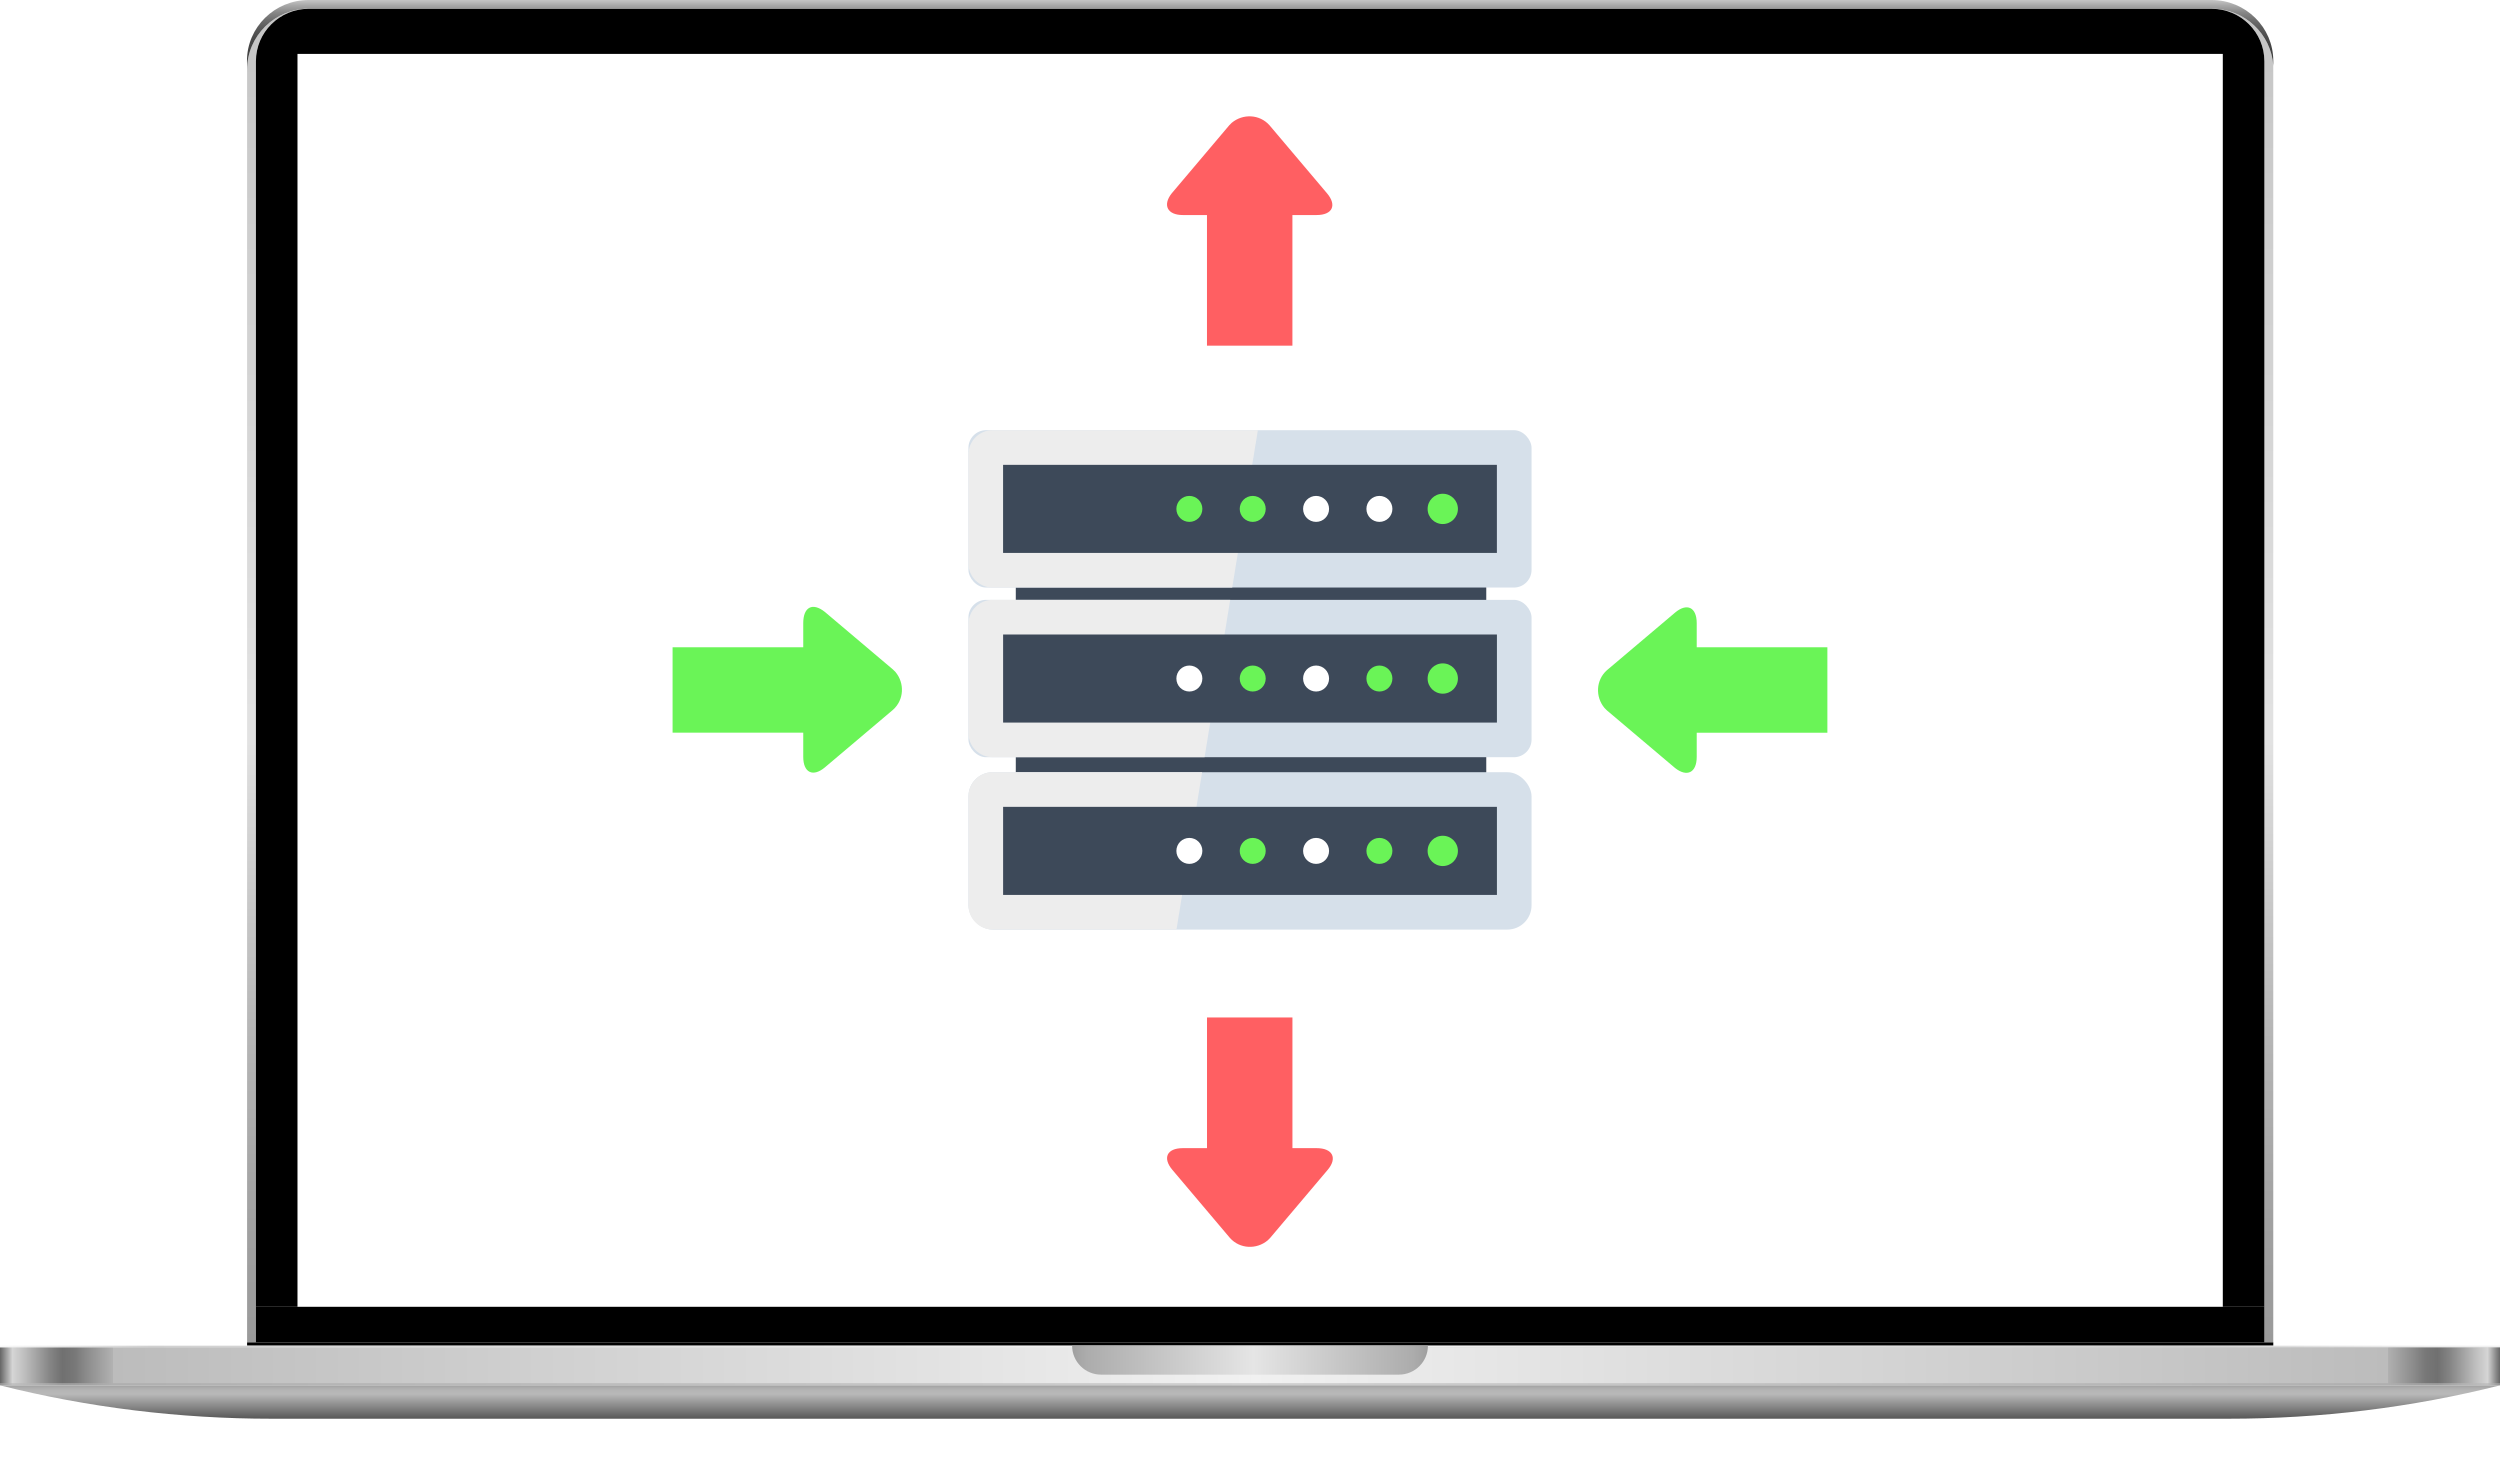 <svg xmlns="http://www.w3.org/2000/svg" xmlns:xlink="http://www.w3.org/1999/xlink" viewBox="0 0 812.05 473.84"><defs><style>      .cls-1 {        fill: #ff5f62;      }      .cls-2 {        fill: url(#linear-gradient-2);      }      .cls-3 {        fill: #fff;      }      .cls-4 {        fill: url(#radial-gradient-2);        opacity: .4;      }      .cls-4, .cls-5, .cls-6 {        mix-blend-mode: multiply;      }      .cls-7 {        mask: url(#mask-2);      }      .cls-8 {        fill: url(#linear-gradient-6);      }      .cls-9 {        isolation: isolate;      }      .cls-10 {        fill: #3d4959;      }      .cls-11 {        mask: url(#mask-3);      }      .cls-12 {        fill: url(#linear-gradient-11);      }      .cls-5 {        fill: url(#radial-gradient);      }      .cls-13 {        fill: url(#linear-gradient-10);      }      .cls-6 {        fill: url(#linear-gradient-9);      }      .cls-14 {        filter: url(#luminosity-noclip-4);      }      .cls-15 {        fill: url(#linear-gradient-5);      }      .cls-16 {        clip-path: url(#clippath);      }      .cls-17 {        fill: none;      }      .cls-18 {        fill: url(#linear-gradient-7);      }      .cls-19 {        filter: url(#luminosity-noclip-2);      }      .cls-20 {        mask: url(#mask-1);      }      .cls-21 {        mask: url(#mask);      }      .cls-22 {        fill: #d6e0ea;      }      .cls-23 {        fill: url(#linear-gradient-3);      }      .cls-24 {        fill: url(#linear-gradient);      }      .cls-25 {        fill: url(#linear-gradient-4);      }      .cls-26 {        fill: #6af457;      }      .cls-27 {        fill: url(#linear-gradient-8);      }      .cls-28 {        fill: #ededed;      }    </style><filter id="luminosity-noclip-2" data-name="luminosity-noclip" x="62.67" y="447.82" width="686.72" height="26.02" color-interpolation-filters="sRGB" filterUnits="userSpaceOnUse"></filter><filter id="luminosity-noclip-3" x="8598.03" y="-2719.01" width="-32766" height="32766" color-interpolation-filters="sRGB" filterUnits="userSpaceOnUse"></filter><mask id="mask-1" x="8598.03" y="-2719.01" width="-32766" height="32766" maskUnits="userSpaceOnUse"></mask><radialGradient id="radial-gradient" cx="824.49" cy="53554.6" fx="824.49" fy="53554.6" r="174.72" gradientTransform="translate(-1367.04 -3234.43) scale(2.15 .07)" gradientUnits="userSpaceOnUse"><stop offset="0" stop-color="#fff"></stop><stop offset=".09" stop-color="#f5f5f5"></stop><stop offset=".23" stop-color="#dadada"></stop><stop offset=".41" stop-color="#afafaf"></stop><stop offset=".63" stop-color="#737373"></stop><stop offset=".88" stop-color="#282828"></stop><stop offset="1" stop-color="#000"></stop></radialGradient><mask id="mask" x="62.67" y="447.82" width="686.72" height="26.02" maskUnits="userSpaceOnUse"><g class="cls-19"><g class="cls-20"><path class="cls-5" d="M749.39,460.54c0,7.19-122.93,13.31-346.82,13.31s-339.9-5.83-339.9-13.01,116.02-13.01,339.9-13.01,346.82,5.53,346.82,12.71Z"></path></g></g></mask><radialGradient id="radial-gradient-2" cx="824.49" cy="53554.6" fx="824.49" fy="53554.6" r="174.72" gradientTransform="translate(-1367.04 -3234.43) scale(2.15 .07)" gradientUnits="userSpaceOnUse"><stop offset="0" stop-color="#000"></stop><stop offset="1" stop-color="#000"></stop></radialGradient><linearGradient id="linear-gradient" x1="409.34" y1="436.04" x2="409.34" y2="2.83" gradientUnits="userSpaceOnUse"><stop offset="0" stop-color="#9a9a9a"></stop><stop offset=".09" stop-color="#a1a1a1"></stop><stop offset=".24" stop-color="#b7b7b7"></stop><stop offset=".42" stop-color="#dadada"></stop><stop offset=".45" stop-color="#e2e2e2"></stop><stop offset="1" stop-color="#c5c5c5"></stop></linearGradient><linearGradient id="linear-gradient-2" x1="409.32" y1="22.61" x2="409.32" y2="0" gradientUnits="userSpaceOnUse"><stop offset="0" stop-color="#404040"></stop><stop offset=".28" stop-color="#424242"></stop><stop offset=".45" stop-color="#4a4a4a"></stop><stop offset=".59" stop-color="#595959"></stop><stop offset=".71" stop-color="#6d6d6d"></stop><stop offset=".82" stop-color="#878787"></stop><stop offset=".92" stop-color="#a7a7a7"></stop><stop offset="1" stop-color="#c5c5c5"></stop></linearGradient><linearGradient id="linear-gradient-3" x1="0" y1="443.86" x2="406.03" y2="443.86" gradientUnits="userSpaceOnUse"><stop offset="0" stop-color="#929292"></stop><stop offset=".01" stop-color="#c1c1c1"></stop><stop offset=".03" stop-color="#b1b1b1"></stop><stop offset=".05" stop-color="#9c9c9c"></stop><stop offset=".07" stop-color="#a3a3a3"></stop><stop offset=".09" stop-color="#afafaf"></stop><stop offset="1" stop-color="#cfcfcf"></stop></linearGradient><linearGradient id="linear-gradient-4" x1="0" y1="437.41" x2="812.05" y2="437.41" gradientUnits="userSpaceOnUse"><stop offset="0" stop-color="#f8f8f8"></stop><stop offset=".06" stop-color="#d0d0d0"></stop><stop offset=".5" stop-color="#f8f8f8"></stop><stop offset=".87" stop-color="#d0d0d0"></stop><stop offset=".88" stop-color="#d3d3d3"></stop><stop offset=".95" stop-color="#e8e8e8"></stop><stop offset="1" stop-color="#f1f1f1"></stop></linearGradient><linearGradient id="linear-gradient-5" x1="406.03" y1="443.86" x2="812.05" y2="443.86" gradientUnits="userSpaceOnUse"><stop offset="0" stop-color="#cfcfcf"></stop><stop offset=".91" stop-color="#afafaf"></stop><stop offset=".93" stop-color="#a3a3a3"></stop><stop offset=".95" stop-color="#9c9c9c"></stop><stop offset=".97" stop-color="#b1b1b1"></stop><stop offset=".99" stop-color="#c1c1c1"></stop><stop offset="1" stop-color="#929292"></stop></linearGradient><linearGradient id="linear-gradient-6" x1="0" y1="443.5" x2="406.03" y2="443.5" gradientUnits="userSpaceOnUse"><stop offset="0" stop-color="#666"></stop><stop offset=".01" stop-color="#d5d5d5"></stop><stop offset=".02" stop-color="#bdbdbd"></stop><stop offset=".04" stop-color="#858585"></stop><stop offset=".05" stop-color="#707070"></stop><stop offset=".06" stop-color="#787878"></stop><stop offset=".07" stop-color="#8d8d8d"></stop><stop offset=".09" stop-color="#b1b1b1"></stop><stop offset=".09" stop-color="#bcbcbc"></stop><stop offset="1" stop-color="#f1f1f1"></stop></linearGradient><linearGradient id="linear-gradient-7" x1="406.03" y1="443.5" x2="812.05" y2="443.5" gradientUnits="userSpaceOnUse"><stop offset="0" stop-color="#f1f1f1"></stop><stop offset=".91" stop-color="#bcbcbc"></stop><stop offset=".91" stop-color="#b1b1b1"></stop><stop offset=".93" stop-color="#8d8d8d"></stop><stop offset=".94" stop-color="#787878"></stop><stop offset=".95" stop-color="#707070"></stop><stop offset=".96" stop-color="#858585"></stop><stop offset=".98" stop-color="#bdbdbd"></stop><stop offset=".99" stop-color="#d5d5d5"></stop><stop offset="1" stop-color="#666"></stop></linearGradient><linearGradient id="linear-gradient-8" x1="348.23" y1="441.81" x2="463.82" y2="441.81" gradientUnits="userSpaceOnUse"><stop offset="0" stop-color="#9f9f9f"></stop><stop offset=".04" stop-color="#acacac"></stop><stop offset=".51" stop-color="#e5e5e5"></stop><stop offset=".96" stop-color="#acacac"></stop><stop offset="1" stop-color="#9f9f9f"></stop></linearGradient><filter id="luminosity-noclip-4" x="347.78" y="437.1" width="116.49" height="10.1" color-interpolation-filters="sRGB" filterUnits="userSpaceOnUse"></filter><filter id="luminosity-noclip-5" x="8598.03" y="-2719.01" width="-32766" height="32766" color-interpolation-filters="sRGB" filterUnits="userSpaceOnUse"></filter><mask id="mask-3" x="8598.03" y="-2719.01" width="-32766" height="32766" maskUnits="userSpaceOnUse"></mask><linearGradient id="linear-gradient-9" x1="347.78" y1="442.16" x2="464.27" y2="442.16" gradientUnits="userSpaceOnUse"><stop offset="0" stop-color="#ccc"></stop><stop offset=".52" stop-color="#b3b3b3"></stop><stop offset=".77" stop-color="#b5b5b5"></stop><stop offset=".89" stop-color="#bdbdbd"></stop><stop offset=".99" stop-color="#cacaca"></stop><stop offset="1" stop-color="#ccc"></stop></linearGradient><mask id="mask-2" x="347.78" y="437.1" width="116.49" height="10.1" maskUnits="userSpaceOnUse"><g class="cls-14"><g class="cls-11"><path class="cls-6" d="M463.82,437.1c0,2.6-1.05,4.95-2.76,6.65-1.7,1.7-4.05,2.76-6.65,2.76h-96.77c-5.19,0-9.4-4.22-9.4-9.41h-.46v.7c0,5.19,4.22,9.4,9.41,9.4h97.67c5.2,0,9.41-4.21,9.41-9.4v-.7h-.45Z"></path></g></g></mask><linearGradient id="linear-gradient-10" x1="347.78" y1="442.16" x2="464.27" y2="442.16" gradientUnits="userSpaceOnUse"><stop offset="0" stop-color="#f7f7f7"></stop><stop offset=".52" stop-color="#f8f8f8"></stop><stop offset="1" stop-color="#f7f7f7"></stop></linearGradient><linearGradient id="linear-gradient-11" x1="406.03" y1="460.83" x2="406.03" y2="450" gradientUnits="userSpaceOnUse"><stop offset="0" stop-color="#575757"></stop><stop offset=".74" stop-color="#b9b9b9"></stop><stop offset=".85" stop-color="#b5b5b5"></stop><stop offset=".94" stop-color="#ababab"></stop><stop offset="1" stop-color="#9f9f9f"></stop></linearGradient><clipPath id="clippath"><rect class="cls-17" x="218.48" y="37.88" width="375.09" height="367.04"></rect></clipPath></defs><g class="cls-9"><g id="Layer_2" data-name="Layer 2"><g id="object"><g><g><g class="cls-21"><path class="cls-4" d="M749.39,460.54c0,7.19-122.93,13.31-346.82,13.31s-339.9-5.83-339.9-13.01,116.02-13.01,339.9-13.01,346.82,5.53,346.82,12.71Z"></path></g><g><g><g><path class="cls-24" d="M718.4,2.83H100.32c-11.08,0-20.06,8.86-20.06,19.78V436.04h2.87V19.78c0-.87,.07-1.73,.2-2.57,.04-.28,.09-.56,.15-.83,.06-.27,.12-.55,.19-.82,.07-.27,.15-.54,.23-.8,.71-2.25,1.89-4.3,3.41-6.04,.18-.21,.36-.4,.55-.6,.09-.1,.19-.19,.29-.29,.87-.86,1.84-1.63,2.88-2.29,.35-.22,.7-.43,1.07-.62,.36-.2,.73-.38,1.11-.55,0,0,0,0,0,0,.25-.11,.51-.22,.77-.32,0,0,0,0,0,0,1.94-.75,4.07-1.17,6.28-1.17H718.36c2.95,0,5.74,.74,8.17,2.04,.36,.2,.72,.4,1.07,.62,.46,.29,.91,.61,1.34,.94h0c.22,.17,.43,.34,.63,.52t0,0c.31,.27,.61,.54,.9,.83,.1,.1,.19,.19,.29,.29,.19,.2,.38,.39,.55,.6,2.61,2.97,4.19,6.84,4.19,11.06V436.04h2.9V21.37c-.65-10.34-9.36-18.54-20.01-18.54Z"></path><path class="cls-2" d="M80.22,19.78c0-10.92,8.98-19.78,20.06-19.78H718.36c11.08,0,20.05,8.86,20.05,19.78v1.58c-.65-10.34-9.36-18.54-20.01-18.54H100.32c-11.08,0-20.06,8.86-20.06,19.78l-.04-2.83Z"></path><g><rect x="83.13" y="424.47" width="652.38" height="11.58"></rect><path d="M735.51,19.87V424.47H83.13V19.87c0-9.38,7.69-17.01,17.15-17.01H718.36c9.46,0,17.15,7.63,17.15,17.01Z"></path><polygon points="738.41 436.04 738.41 437.1 735.51 437.1 735.51 437.1 83.13 437.1 83.13 437.1 80.26 437.1 80.26 436.04 738.41 436.04"></polygon></g></g><g><g><g><rect class="cls-23" y="437.71" width="406.03" height="12.29"></rect><rect class="cls-25" y="437.1" width="812.05" height=".61"></rect><rect class="cls-15" x="406.03" y="437.71" width="406.03" height="12.29"></rect></g><g><rect class="cls-8" y="437.71" width="406.03" height="11.56"></rect><rect class="cls-18" x="406.03" y="437.71" width="406.03" height="11.56"></rect></g><path class="cls-27" d="M463.82,437.1c0,2.6-1.05,4.95-2.76,6.65-1.7,1.7-4.05,2.76-6.65,2.76h-96.77c-5.19,0-9.4-4.22-9.4-9.41h115.58Z"></path><g class="cls-7"><path class="cls-13" d="M463.82,437.1c0,2.6-1.05,4.95-2.76,6.65-1.7,1.7-4.05,2.76-6.65,2.76h-96.77c-5.19,0-9.4-4.22-9.4-9.41h-.46v.7c0,5.19,4.22,9.4,9.41,9.4h97.67c5.2,0,9.41-4.21,9.41-9.4v-.7h-.45Z"></path></g></g><path class="cls-12" d="M0,450c28.55,7.18,58.29,10.83,88.19,10.83H723.86c29.91,0,59.64-3.65,88.19-10.83H0Z"></path></g></g><rect class="cls-3" x="96.63" y="17.51" width="625.38" height="406.95"></rect></g></g><g class="cls-16"><g><path class="cls-1" d="M427.65,372.94h-7.84v-42.44h-27.75v42.44h-7.84c-5.23,0-6.64,3.22-3.42,7.04l18.7,22.12c3.22,3.62,8.65,3.82,12.27,.8l.8-.8,18.7-22.12c3.22-3.82,1.61-7.04-3.62-7.04m-43.44-303.09h7.84v42.44h27.75v-42.44h7.84c5.23,0,6.64-3.22,3.42-7.04l-18.7-22.12c-3.22-3.62-8.65-3.82-12.27-.8l-.8,.8-18.7,22.12c-3.02,3.82-1.41,7.04,3.62,7.04"></path><path class="cls-26" d="M551.13,245.84v-7.84h42.44v-27.75h-42.44v-7.84c0-5.23-3.22-6.64-7.04-3.42l-22.12,18.7c-3.62,3.22-3.82,8.65-.8,12.27l.8,.8,22.12,18.7c3.82,3.02,7.04,1.61,7.04-3.62m-290.22-43.44v7.84h-42.44v27.75h42.44v7.84c0,5.23,3.22,6.64,7.04,3.42l22.12-18.7c3.62-3.22,3.82-8.65,.8-12.27l-.8-.8-22.12-18.7c-4.02-3.22-7.04-1.61-7.04,3.62"></path></g></g><g><g><rect class="cls-10" x="329.95" y="242.27" width="152.82" height="11.37"></rect><rect class="cls-10" x="329.95" y="187.16" width="152.82" height="11.37"></rect></g><rect class="cls-22" x="314.57" y="250.83" width="182.91" height="51.12" rx="7.87" ry="7.87"></rect><path class="cls-28" d="M390.47,250.83l-8.33,51.11h-59.7c-4.35,0-7.87-3.52-7.87-7.86v-35.4c0-4.34,3.52-7.86,7.87-7.86h68.03Z"></path><rect class="cls-10" x="391.72" y="196.19" width="28.61" height="160.4" transform="translate(682.42 -129.64) rotate(90)"></rect><g><path class="cls-26" d="M473.56,276.39c0,2.72-2.2,4.92-4.92,4.92s-4.92-2.2-4.92-4.92,2.2-4.92,4.92-4.92,4.92,2.2,4.92,4.92Z"></path><circle class="cls-26" cx="448.06" cy="276.39" r="4.22"></circle><path class="cls-3" d="M431.71,276.39c0,2.33-1.89,4.22-4.22,4.22s-4.22-1.89-4.22-4.22,1.89-4.22,4.22-4.22,4.22,1.89,4.22,4.22Z"></path><path class="cls-26" d="M411.13,276.39c0,2.33-1.89,4.22-4.22,4.22s-4.22-1.89-4.22-4.22,1.89-4.22,4.22-4.22,4.22,1.89,4.22,4.22Z"></path><path class="cls-3" d="M390.55,276.39c0,2.33-1.89,4.22-4.22,4.22s-4.22-1.89-4.22-4.22,1.89-4.22,4.22-4.22,4.22,1.89,4.22,4.22Z"></path></g><rect class="cls-22" x="314.57" y="194.84" width="182.91" height="51.12" rx="5.75" ry="5.75"></rect><path class="cls-28" d="M399.59,194.85l-8.32,51.11h-68.83c-4.35,0-7.87-3.52-7.87-7.86v-35.4c0-4.34,3.52-7.86,7.87-7.86h77.15Z"></path><rect class="cls-10" x="391.72" y="140.2" width="28.61" height="160.4" transform="translate(626.43 -185.62) rotate(90)"></rect><rect class="cls-22" x="314.57" y="139.73" width="182.91" height="51.12" rx="5.75" ry="5.75"></rect><path class="cls-28" d="M408.58,139.73l-8.33,51.12h-77.81c-4.35,0-7.87-3.52-7.87-7.87v-35.38c0-4.34,3.52-7.87,7.87-7.87h86.14Z"></path><rect class="cls-10" x="391.72" y="85.1" width="28.61" height="160.4" transform="translate(571.32 -240.73) rotate(90)"></rect><g><path class="cls-26" d="M473.56,220.4c0,2.72-2.2,4.92-4.92,4.92s-4.92-2.2-4.92-4.92,2.2-4.92,4.92-4.92,4.92,2.2,4.92,4.92Z"></path><path class="cls-26" d="M452.28,220.4c0,2.33-1.89,4.22-4.22,4.22s-4.22-1.89-4.22-4.22,1.89-4.22,4.22-4.22,4.22,1.89,4.22,4.22Z"></path><path class="cls-3" d="M431.71,220.4c0,2.33-1.89,4.22-4.22,4.22s-4.22-1.89-4.22-4.22,1.89-4.22,4.22-4.22,4.22,1.89,4.22,4.22Z"></path><path class="cls-26" d="M411.13,220.4c0,2.33-1.89,4.22-4.22,4.22s-4.22-1.89-4.22-4.22,1.89-4.22,4.22-4.22,4.22,1.89,4.22,4.22Z"></path><path class="cls-3" d="M390.55,220.4c0,2.33-1.89,4.22-4.22,4.22s-4.22-1.89-4.22-4.22,1.89-4.22,4.22-4.22,4.22,1.89,4.22,4.22Z"></path></g><g><path class="cls-26" d="M473.56,165.3c0,2.72-2.2,4.92-4.92,4.92s-4.92-2.2-4.92-4.92,2.2-4.92,4.92-4.92,4.92,2.2,4.92,4.92Z"></path><path class="cls-3" d="M452.28,165.3c0,2.33-1.89,4.22-4.22,4.22s-4.22-1.89-4.22-4.22,1.89-4.22,4.22-4.22,4.22,1.89,4.22,4.22Z"></path><path class="cls-3" d="M431.71,165.3c0,2.33-1.89,4.22-4.22,4.22s-4.22-1.89-4.22-4.22,1.89-4.22,4.22-4.22,4.22,1.89,4.22,4.22Z"></path><path class="cls-26" d="M411.13,165.3c0,2.33-1.89,4.22-4.22,4.22s-4.22-1.89-4.22-4.22,1.89-4.22,4.22-4.22,4.22,1.89,4.22,4.22Z"></path><path class="cls-26" d="M390.55,165.3c0,2.33-1.89,4.22-4.22,4.22s-4.22-1.89-4.22-4.22,1.89-4.22,4.22-4.22,4.22,1.89,4.22,4.22Z"></path></g></g></g></g></g></g></svg>